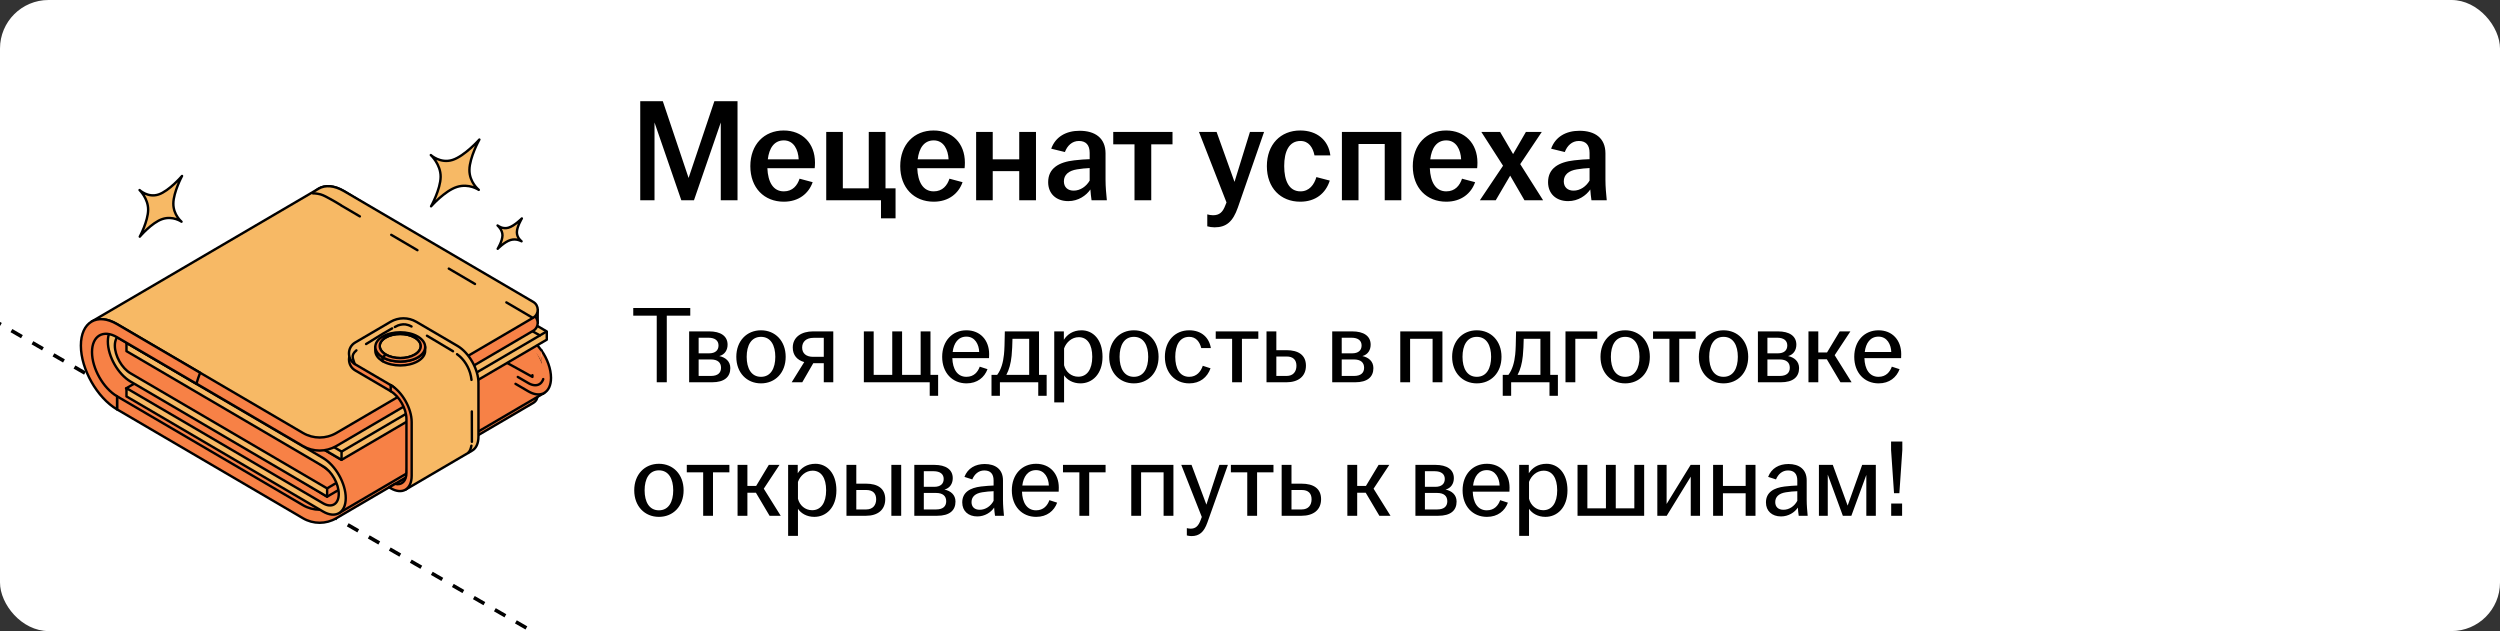 <?xml version="1.0" encoding="UTF-8"?> <svg xmlns="http://www.w3.org/2000/svg" width="412" height="104" viewBox="0 0 412 104" fill="none"><rect x="0" y="0" width="412" height="104" fill="#333333" stroke="none"/><g clip-path="url(#clip0_6485_14237)"><rect width="412" height="104" rx="8" fill="white"></rect><path d="M-63.938 16.484L167.001 149.817" stroke="black" stroke-width="0.6" stroke-linejoin="round" stroke-dasharray="2 2"></path><path d="M65.105 79.744L67.359 78.422C67.359 78.422 67.005 80.073 66.828 80.133C66.651 80.193 65.743 80.958 65.1 79.744H65.105Z" fill="#F78146" stroke="black" stroke-width="0.4" stroke-miterlimit="10" stroke-linecap="round" stroke-linejoin="round"></path><path d="M85.167 61.313C84.653 61.57 84.14 61.822 83.621 62.061L88.611 65.124V62.958L85.579 61.098C85.444 61.169 85.302 61.241 85.167 61.313Z" fill="#E55601" stroke="black" stroke-width="0.4" stroke-miterlimit="10" stroke-linecap="round" stroke-linejoin="round"></path><path d="M55.426 85.403L87.874 66.403C88.859 65.829 88.859 64.387 87.874 63.807L56.706 45.555L19.291 65.302V67.468L49.922 85.403C51.627 86.402 53.721 86.402 55.426 85.403Z" fill="#F78146" stroke="black" stroke-width="0.4" stroke-miterlimit="10" stroke-linecap="round" stroke-linejoin="round"></path><path d="M15.718 54.063L56.708 43.402L61.715 45.071V46.334L87.876 61.654C88.861 62.229 88.861 63.67 87.876 64.251L55.428 83.251C53.723 84.25 51.629 84.25 49.924 83.251L25.067 68.696L19.293 65.316L17.246 64.706L13.777 58.609L15.718 54.069V54.063Z" fill="#F78146" stroke="black" stroke-width="0.4" stroke-miterlimit="10" stroke-linecap="round" stroke-linejoin="round"></path><path d="M50.742 35.041C50.742 35.776 50.842 36.548 51.019 37.32C51.609 37.475 52.205 37.637 52.795 37.799C52.653 37.23 52.577 36.662 52.577 36.117C52.577 33.431 54.429 32.337 56.706 33.671L83.533 50.122C84.193 49.817 84.848 49.5 85.497 49.165L56.706 31.511C53.414 29.585 50.742 31.17 50.742 35.047V35.041Z" fill="#C36060" stroke="black" stroke-width="0.4" stroke-miterlimit="10" stroke-linecap="round" stroke-linejoin="round"></path><path d="M85.167 49.422C84.653 49.679 84.14 49.931 83.621 50.17L88.611 53.233V51.067L85.579 49.207C85.444 49.279 85.302 49.351 85.167 49.422Z" fill="#F78146" stroke="black" stroke-width="0.4" stroke-miterlimit="10" stroke-linecap="round" stroke-linejoin="round"></path><path d="M52.819 37.893C52.229 37.731 51.633 37.576 51.043 37.414C51.828 40.674 54.069 44.019 56.706 45.562L61.714 47.231V45.066L56.706 43.396C54.919 42.35 53.391 40.106 52.819 37.887V37.893Z" fill="#FF7701" stroke="black" stroke-width="0.4" stroke-miterlimit="10" stroke-linecap="round" stroke-linejoin="round"></path><path d="M20.777 64.007L54.6 44.199L87.856 64.408L58.098 80.901C58.098 80.901 57.225 85.113 54.523 84.227C51.674 83.294 20.771 64.007 20.771 64.007H20.777Z" fill="#F78146" stroke="black" stroke-width="0.4" stroke-miterlimit="10" stroke-linecap="round" stroke-linejoin="round"></path><path d="M53.91 81.851L63.442 76.269C63.442 76.269 27.348 53.908 23.379 54.59C19.409 55.272 16.849 55.822 18.86 59.13C20.872 62.444 27.962 65.819 27.962 65.819L53.91 81.857V81.851Z" fill="#F78146" stroke="black" stroke-width="0.4" stroke-miterlimit="10" stroke-linecap="round" stroke-linejoin="round"></path><path d="M89.71 64.74L89.663 64.77L70.192 76.167L66.086 78.572L55.87 84.554C55.87 84.554 57.262 81.599 55.746 78.979C54.23 76.358 20.844 56.503 20.844 56.503L34.251 48.648L54.666 36.695L87.923 56.904C87.923 56.904 88.224 57.382 88.601 58.058C89.15 59.051 89.864 60.469 90.005 61.438C90.241 63.018 89.74 64.639 89.71 64.735V64.74Z" fill="#F78146" stroke="black" stroke-width="0.4" stroke-miterlimit="10" stroke-linecap="round" stroke-linejoin="round"></path><path d="M89.231 57.754C90.182 59.111 90.806 60.791 90.806 62.272C90.806 63.486 90.388 64.342 89.709 64.743C89.709 64.743 89.68 64.76 89.662 64.772C89.612 64.8 89.56 64.825 89.508 64.848" fill="#F78146"></path><path d="M89.231 57.754C90.182 59.111 90.806 60.791 90.806 62.272C90.806 63.486 90.388 64.342 89.709 64.743C89.709 64.743 89.68 64.76 89.662 64.772C89.612 64.8 89.56 64.825 89.508 64.848" stroke="black" stroke-width="0.4" stroke-miterlimit="10" stroke-linecap="round" stroke-linejoin="round"></path><path d="M89.508 64.848C88.853 65.131 88.001 65.039 87.067 64.491L82.348 61.733L54.666 45.521V44.163L83.504 61.051L87.067 63.133C88.495 63.971 89.657 63.277 89.657 61.596C89.657 60.471 89.138 59.185 88.365 58.204C87.981 57.719 87.539 57.306 87.067 57.031L54.672 38.061V36.703L87.067 55.673C87.858 56.14 88.595 56.864 89.202 57.713C89.212 57.727 89.222 57.74 89.231 57.754" fill="#F78146"></path><path d="M89.508 64.848C88.853 65.131 88.001 65.039 87.067 64.491L82.348 61.733L54.666 45.521V44.163L83.504 61.051L87.067 63.133C88.495 63.971 89.657 63.277 89.657 61.596C89.657 60.471 89.138 59.185 88.365 58.204C87.981 57.719 87.539 57.306 87.067 57.031L54.672 38.061V36.703L87.067 55.673C87.858 56.14 88.595 56.864 89.202 57.713C89.212 57.727 89.222 57.74 89.231 57.754" stroke="black" stroke-width="0.4" stroke-miterlimit="10" stroke-linecap="round" stroke-linejoin="round" stroke-dasharray="5 6"></path><path d="M88.535 56.9L90.111 55.978V54.626L55.338 34.262L21.516 55.427L56.282 75.785L88.535 56.9Z" fill="#F7B965" stroke="black" stroke-width="0.4" stroke-miterlimit="10" stroke-linecap="round" stroke-linejoin="round"></path><path d="M20.844 56.512L53.239 75.482C55.303 76.69 56.979 79.651 56.979 82.08C56.979 84.509 55.303 85.508 53.239 84.3L20.844 65.33V63.972L53.239 82.942C54.666 83.779 55.828 83.091 55.828 81.404C55.828 79.717 54.666 77.671 53.239 76.84L20.844 57.87V56.512Z" fill="#F7B965" stroke="black" stroke-width="0.4" stroke-miterlimit="10" stroke-linecap="round" stroke-linejoin="round"></path><path d="M87.799 54.617L88.972 55.276L87.799 54.617Z" fill="#F7B965"></path><path d="M87.799 54.617L88.972 55.276" stroke="black" stroke-width="0.4" stroke-miterlimit="10" stroke-linecap="round" stroke-linejoin="round" stroke-dasharray="5 6"></path><path d="M53.91 81.849L21.515 62.879C19.451 61.671 17.775 58.71 17.775 56.281C17.775 53.852 19.451 52.859 21.515 54.062L56.288 74.419V75.777L21.515 55.419C20.088 54.582 18.926 55.27 18.926 56.957C18.926 58.644 20.088 60.69 21.515 61.522L53.91 80.492V81.849Z" fill="#F7B965" stroke="black" stroke-width="0.4" stroke-miterlimit="10" stroke-linecap="round" stroke-linejoin="round"></path><path d="M53.897 80.492L55.437 79.578" stroke="black" stroke-width="0.4" stroke-miterlimit="10" stroke-linejoin="round"></path><path d="M83.609 59.83L87.743 62.112V60.752L84.853 59.078" stroke="black" stroke-width="0.4" stroke-miterlimit="10" stroke-linecap="round" stroke-linejoin="round" stroke-dasharray="5 6"></path><path d="M87.762 54.578L87.875 54.511C88.86 53.937 88.86 52.495 87.875 51.915L56.707 33.663L54.725 33.908L52.519 33.238L17.67 53.644L19.292 55.57L49.923 73.505C51.628 74.504 53.722 74.504 55.427 73.505V73.511L87.762 54.578Z" fill="#F78146" stroke="black" stroke-width="0.4" stroke-miterlimit="10" stroke-linecap="round" stroke-linejoin="round"></path><path d="M52.524 31.079C53.604 30.457 55.078 30.547 56.712 31.504L87.881 49.756C88.866 50.33 88.866 51.772 87.881 52.352L55.432 71.352C53.728 72.352 51.634 72.352 49.929 71.352L28.352 58.718L19.297 53.417C17.669 52.466 16.189 52.37 15.109 52.993L52.524 31.085V31.079Z" fill="#F7B965" stroke="black" stroke-width="0.4" stroke-miterlimit="10" stroke-linecap="round" stroke-linejoin="round"></path><path d="M69.712 61.877L68.055 62.846C67.86 62.96 67.636 62.948 67.565 62.822C67.488 62.697 67.588 62.493 67.783 62.379L69.441 61.41C69.635 61.297 69.859 61.309 69.93 61.434C70.007 61.56 69.907 61.763 69.712 61.877Z" fill="#F9A769" stroke="black" stroke-width="0.4" stroke-miterlimit="10" stroke-linecap="round" stroke-linejoin="round"></path><path d="M73.554 59.635L71.896 60.604C71.702 60.718 71.478 60.706 71.407 60.58C71.33 60.454 71.43 60.251 71.625 60.137L73.282 59.168C73.477 59.054 73.701 59.066 73.772 59.192C73.849 59.318 73.749 59.521 73.554 59.635Z" fill="#F9A769" stroke="black" stroke-width="0.4" stroke-miterlimit="10" stroke-linecap="round" stroke-linejoin="round"></path><path d="M58.535 57.463L64.351 54.059C65.672 53.288 67.3 53.288 68.616 54.059L75.393 58.026L64.386 64.469L58.535 61.041C57.178 60.245 57.178 58.253 58.535 57.457V57.463Z" fill="#F78146" stroke="black" stroke-width="0.4" stroke-miterlimit="10" stroke-linecap="round" stroke-linejoin="round"></path><path d="M58.535 56.444L64.351 53.04C65.672 52.268 67.3 52.268 68.616 53.04L75.393 57.006C77.299 58.125 78.85 60.859 78.85 63.108V71.956C78.85 73.081 78.461 73.876 77.83 74.247L66.829 80.69L67.519 71.705C67.519 71.705 67.466 67.93 66.38 65.872C65.295 63.814 64.381 63.461 64.381 63.461L58.529 60.033C57.172 59.237 57.172 57.245 58.529 56.45L58.535 56.444Z" fill="#F7B965" stroke="black" stroke-width="0.4" stroke-miterlimit="10" stroke-linecap="round" stroke-linejoin="round"></path><path d="M13.328 56.953C13.328 60.83 16.006 65.549 19.292 67.476V65.31C17.015 63.976 15.163 60.71 15.163 58.024C15.163 55.338 17.015 54.243 19.292 55.577L32.369 63.234C32.552 62.624 32.752 62.02 32.982 61.434L19.292 53.417C16 51.491 13.328 53.076 13.328 56.953Z" fill="#F78146" stroke="black" stroke-width="0.4" stroke-miterlimit="10" stroke-linecap="round" stroke-linejoin="round"></path><path d="M64.38 64.468C65.814 65.306 66.982 67.364 66.982 69.057V77.904C66.982 79.298 66.185 80.01 65.106 79.747L64.139 80.315L64.386 80.459C66.292 81.578 67.843 80.656 67.843 78.407V69.559C67.843 67.31 66.292 64.576 64.386 63.457V64.468H64.38Z" fill="#F78146" stroke="black" stroke-width="0.4" stroke-miterlimit="10" stroke-linecap="round" stroke-linejoin="round"></path><path d="M61.85 57.804V57.164C61.85 57.786 62.257 58.408 63.065 58.881V59.521C62.251 59.048 61.85 58.426 61.85 57.804Z" fill="#F78146" stroke="black" stroke-width="0.4" stroke-miterlimit="10" stroke-linecap="round" stroke-linejoin="round"></path><path d="M63.578 58.432C62.251 57.654 62.245 56.398 63.56 55.626C64.876 54.849 67.017 54.849 68.344 55.626C69.671 56.404 69.677 57.66 68.362 58.438C67.046 59.216 64.905 59.216 63.578 58.438V58.432Z" fill="#F7B965" stroke="black" stroke-width="0.4" stroke-miterlimit="10" stroke-linecap="round" stroke-linejoin="round"></path><path d="M70.066 57.188V57.828C70.066 58.444 69.665 59.054 68.869 59.521C67.27 60.46 64.669 60.46 63.059 59.521V58.881C64.669 59.82 67.27 59.82 68.869 58.881C69.665 58.414 70.06 57.798 70.06 57.188H70.066Z" fill="#F78146" stroke="black" stroke-width="0.4" stroke-miterlimit="10" stroke-linecap="round" stroke-linejoin="round"></path><path d="M63.579 58.43L63.066 58.878C61.455 57.933 61.45 56.408 63.048 55.468C64.647 54.529 67.248 54.523 68.858 55.468C70.468 56.414 70.474 57.939 68.876 58.878C67.277 59.818 64.676 59.818 63.066 58.878L63.579 58.43C64.9 59.207 67.047 59.207 68.363 58.43C69.678 57.652 69.672 56.396 68.345 55.618C67.024 54.84 64.876 54.84 63.561 55.618C62.246 56.396 62.252 57.652 63.579 58.424V58.43Z" fill="#F78146"></path><path d="M63.579 58.43L63.066 58.878M63.579 58.43C64.9 59.207 67.047 59.207 68.363 58.43C69.678 57.652 69.672 56.396 68.345 55.618C67.024 54.84 64.876 54.84 63.561 55.618C62.246 56.396 62.252 57.652 63.579 58.424V58.43ZM63.066 58.878C61.455 57.933 61.45 56.408 63.048 55.468C64.647 54.529 67.248 54.523 68.858 55.468C70.468 56.414 70.474 57.939 68.876 58.878C67.277 59.818 64.676 59.818 63.066 58.878Z" stroke="black" stroke-width="0.4" stroke-miterlimit="10" stroke-linecap="round" stroke-linejoin="round"></path><path d="M78.549 61.384L90.094 54.621" stroke="black" stroke-width="0.4" stroke-miterlimit="10" stroke-linejoin="round"></path><path d="M56.289 74.424L66.902 68.207" stroke="black" stroke-width="0.4" stroke-miterlimit="10" stroke-linejoin="round"></path><path d="M87.764 52.365L56.234 33.863" stroke="black" stroke-width="0.4" stroke-miterlimit="10" stroke-linecap="round" stroke-linejoin="round" stroke-dasharray="5 6"></path><path d="M77.768 72.808L77.746 63.137" stroke="black" stroke-width="0.4" stroke-miterlimit="10" stroke-linecap="round" stroke-linejoin="round" stroke-dasharray="5 6"></path><path d="M77.703 62.602C77.541 61.02 76.761 59.626 75.788 58.745C75.534 58.516 74.828 57.992 74.828 57.992" stroke="black" stroke-width="0.4" stroke-miterlimit="10" stroke-linecap="round" stroke-linejoin="round" stroke-dasharray="5 6"></path><path d="M74.657 57.89L67.834 53.816" stroke="black" stroke-width="0.4" stroke-miterlimit="10" stroke-linecap="round" stroke-linejoin="round" stroke-dasharray="5 6"></path><path d="M67.816 53.806C67.488 53.625 67.409 53.619 67.248 53.563C66.707 53.374 66.137 53.438 65.6 53.627C65.5 53.663 65.068 53.89 65.068 53.89" stroke="black" stroke-width="0.4" stroke-miterlimit="10" stroke-linecap="round" stroke-linejoin="round" stroke-dasharray="5 6"></path><path d="M64.618 54.121L63.121 54.979L61.961 55.692L60.454 56.622L58.965 57.533" stroke="black" stroke-width="0.4" stroke-miterlimit="10" stroke-linecap="round" stroke-linejoin="round" stroke-dasharray="5 6"></path><path d="M58.733 57.742C57.72 58.583 58.241 59.175 58.389 59.798C58.405 59.867 58.438 59.927 58.477 59.983" stroke="black" stroke-width="0.4" stroke-miterlimit="10" stroke-linecap="round" stroke-linejoin="round" stroke-dasharray="5 6"></path><path d="M77.686 73.453C77.561 74.029 77.451 74.331 77.143 74.638" stroke="black" stroke-width="0.4" stroke-miterlimit="10" stroke-linecap="round" stroke-linejoin="round" stroke-dasharray="5 6"></path><path d="M56.117 33.773C55.514 33.406 55.012 33.11 54.449 32.806C53.971 32.547 53.339 32.178 52.831 32.034C52.245 31.869 51.383 31.799 51.141 31.922" stroke="black" stroke-width="0.4" stroke-miterlimit="10" stroke-linecap="round" stroke-linejoin="round" stroke-dasharray="5 6"></path><path d="M85.951 39.767C85.951 39.767 85.145 39.261 84.144 39.551C83.145 39.841 82.02 41 82.02 41C82.02 41 82.795 39.734 82.808 38.793C82.82 37.851 82 37.161 82 37.161C82 37.161 82.787 37.817 83.788 37.526C84.788 37.236 86 36 86 36C86 36 85.193 37.324 85.181 38.266C85.168 39.208 85.951 39.767 85.951 39.767Z" fill="#F7B965" stroke="black" stroke-width="0.4" stroke-miterlimit="10" stroke-linecap="round" stroke-linejoin="round"></path><path d="M78.902 31.288C78.902 31.288 77.29 30.173 75.29 30.812C73.289 31.45 71.04 34 71.04 34C71.04 34 72.591 31.216 72.616 29.144C72.641 27.072 71 25.553 71 25.553C71 25.553 72.576 26.997 74.576 26.358C76.576 25.72 79 23 79 23C79 23 77.387 25.914 77.362 27.986C77.338 30.058 78.902 31.288 78.902 31.288Z" fill="#F7B965" stroke="black" stroke-width="0.4" stroke-miterlimit="10" stroke-linecap="round" stroke-linejoin="round"></path><path d="M29.914 36.535C29.914 36.535 28.503 35.521 26.753 36.102C25.003 36.682 23.035 39 23.035 39C23.035 39 24.393 36.469 24.414 34.585C24.436 32.702 23 31.321 23 31.321C23 31.321 24.379 32.633 26.129 32.053C27.879 31.473 30 29 30 29C30 29 28.588 31.649 28.567 33.532C28.545 35.416 29.914 36.535 29.914 36.535Z" fill="#F7B965" stroke="black" stroke-width="0.4" stroke-miterlimit="10" stroke-linecap="round" stroke-linejoin="round"></path><path d="M105.512 33V16.68H109.232L113.48 29.328L117.728 16.68H121.544V33H118.784V20.184L114.368 33H112.28L107.864 20.184V33H105.512ZM129.175 33.24C125.935 33.24 123.655 30.96 123.655 27.384C123.655 23.808 125.935 21.504 129.151 21.504C132.199 21.504 134.311 23.592 134.311 26.808C134.311 27.192 134.287 27.48 134.263 27.72H126.463C126.559 29.976 127.399 31.536 129.175 31.536C130.639 31.536 131.407 30.552 131.767 29.448L133.927 30.024C133.279 31.872 131.647 33.24 129.175 33.24ZM126.535 26.256H131.623C131.551 24.696 130.831 23.136 129.175 23.136C127.591 23.136 126.751 24.408 126.535 26.256ZM145.187 35.976V33H136.163V21.744H138.899V31.032H143.171V21.744H145.931V31.032H147.587V35.976H145.187ZM153.878 33.24C150.638 33.24 148.358 30.96 148.358 27.384C148.358 23.808 150.638 21.504 153.854 21.504C156.902 21.504 159.014 23.592 159.014 26.808C159.014 27.192 158.99 27.48 158.966 27.72H151.166C151.262 29.976 152.102 31.536 153.878 31.536C155.342 31.536 156.11 30.552 156.47 29.448L158.63 30.024C157.982 31.872 156.35 33.24 153.878 33.24ZM151.238 26.256H156.326C156.254 24.696 155.534 23.136 153.878 23.136C152.294 23.136 151.454 24.408 151.238 26.256ZM160.866 33V21.744H163.602V26.256H167.97V21.744H170.73V33H167.97V28.2H163.602V33H160.866ZM176.049 33.144C174.057 33.144 172.737 31.92 172.737 30.024C172.737 27.72 174.513 26.712 177.033 26.424C177.969 26.304 178.881 26.256 179.577 26.232V25.2C179.577 23.88 178.953 23.232 177.801 23.232C176.673 23.232 175.881 24.024 175.497 25.056L173.241 24.504C173.937 22.56 175.665 21.552 177.921 21.552C180.441 21.552 182.193 22.728 182.193 25.272V29.616C182.193 30.816 182.313 32.016 182.409 33H179.889C179.817 32.472 179.721 31.776 179.697 31.224C179.001 32.232 177.705 33.144 176.049 33.144ZM175.329 29.88C175.329 30.864 175.977 31.416 176.937 31.416C178.041 31.416 179.025 30.72 179.577 29.76V27.696C178.905 27.72 178.233 27.792 177.489 27.912C176.121 28.128 175.329 28.8 175.329 29.88ZM186.966 33V23.784H183.462V21.744H193.23V23.784H189.726V33H186.966ZM200.159 37.464C199.751 37.464 199.271 37.392 198.959 37.296V35.328C199.199 35.4 199.559 35.472 199.895 35.472C200.951 35.472 201.503 34.992 201.935 33.84L202.127 33.36L197.591 21.744H200.495L203.447 29.976L205.991 21.744H208.319L203.999 34.2C203.183 36.528 202.103 37.464 200.159 37.464ZM214.276 33.24C211.036 33.24 208.78 30.96 208.78 27.384C208.78 23.808 211.036 21.504 214.276 21.504C217.06 21.504 218.932 23.112 219.244 25.608H216.628C216.364 24.288 215.668 23.232 214.324 23.232C212.428 23.232 211.636 24.96 211.636 27.36C211.636 29.784 212.428 31.536 214.324 31.536C215.764 31.536 216.58 30.432 216.94 29.184L219.148 29.76C218.476 31.872 216.796 33.24 214.276 33.24ZM221.147 33V21.744H230.939V33H228.203V23.736H223.883V33H221.147ZM238.347 33.24C235.107 33.24 232.827 30.96 232.827 27.384C232.827 23.808 235.107 21.504 238.323 21.504C241.371 21.504 243.483 23.592 243.483 26.808C243.483 27.192 243.459 27.48 243.435 27.72H235.635C235.731 29.976 236.571 31.536 238.347 31.536C239.811 31.536 240.579 30.552 240.939 29.448L243.099 30.024C242.451 31.872 240.819 33.24 238.347 33.24ZM235.707 26.256H240.795C240.723 24.696 240.003 23.136 238.347 23.136C236.763 23.136 235.923 24.408 235.707 26.256ZM243.885 33L247.701 27.312L244.125 21.744H247.221L249.357 25.392L251.469 21.744H254.085L250.533 27.048L254.301 33H251.229L248.877 28.944L246.501 33H243.885ZM258.432 33.144C256.44 33.144 255.12 31.92 255.12 30.024C255.12 27.72 256.896 26.712 259.416 26.424C260.352 26.304 261.264 26.256 261.96 26.232V25.2C261.96 23.88 261.336 23.232 260.184 23.232C259.056 23.232 258.264 24.024 257.88 25.056L255.624 24.504C256.32 22.56 258.048 21.552 260.304 21.552C262.824 21.552 264.576 22.728 264.576 25.272V29.616C264.576 30.816 264.696 32.016 264.792 33H262.272C262.2 32.472 262.104 31.776 262.08 31.224C261.384 32.232 260.088 33.144 258.432 33.144ZM257.712 29.88C257.712 30.864 258.36 31.416 259.32 31.416C260.424 31.416 261.408 30.72 261.96 29.76V27.696C261.288 27.72 260.616 27.792 259.872 27.912C258.504 28.128 257.712 28.8 257.712 29.88Z" fill="black"></path><path d="M108.23 63V52.02H104.36V50.76H113.756V52.02H109.886V63H108.23ZM113.57 63V54.612H116.864C118.754 54.612 119.906 55.368 119.906 56.808C119.906 57.69 119.438 58.446 118.538 58.68C119.564 58.896 120.356 59.544 120.356 60.66C120.356 62.118 119.384 63 117.332 63H113.57ZM115.136 61.956H117.17C118.322 61.956 118.826 61.416 118.826 60.606C118.826 59.76 118.286 59.238 117.152 59.238H115.136V61.956ZM115.136 58.23H116.846C117.89 58.23 118.412 57.726 118.412 56.934C118.412 56.16 117.872 55.656 116.738 55.656H115.136V58.23ZM125.412 63.18C123.072 63.18 121.344 61.434 121.344 58.806C121.344 56.178 123.072 54.432 125.412 54.432C127.752 54.432 129.48 56.178 129.48 58.806C129.48 61.434 127.752 63.18 125.412 63.18ZM123.054 58.806C123.054 60.678 123.792 62.1 125.412 62.1C127.032 62.1 127.77 60.678 127.77 58.806C127.77 56.934 127.032 55.512 125.412 55.512C123.792 55.512 123.054 56.934 123.054 58.806ZM135.759 63V59.85H134.031L132.213 63H130.467L132.537 59.67C131.385 59.346 130.647 58.554 130.647 57.276C130.647 55.53 132.105 54.612 133.995 54.612H137.325V63H135.759ZM132.195 57.276C132.195 58.212 132.825 58.806 134.013 58.806H135.759V55.674H134.067C132.843 55.674 132.195 56.34 132.195 57.276ZM153.217 65.232V63H142.363V54.612H143.983V61.776H147.043V54.612H148.663V61.776H151.723V54.612H153.343V61.776H154.603V65.232H153.217ZM159.284 63.18C156.944 63.18 155.27 61.434 155.27 58.806C155.27 56.178 156.944 54.432 159.266 54.432C161.552 54.432 163.01 56.07 163.01 58.356C163.01 58.662 163.01 58.86 162.992 59.022H156.944C156.998 60.786 157.736 62.1 159.266 62.1C160.508 62.1 161.156 61.29 161.462 60.426L162.74 60.84C162.236 62.19 161.066 63.18 159.284 63.18ZM156.998 58.014H161.372C161.336 56.808 160.706 55.476 159.266 55.476C157.916 55.476 157.178 56.538 156.998 58.014ZM163.399 65.232V61.776H164.335C164.983 60.93 165.325 59.706 165.451 58.446C165.541 57.6 165.559 56.61 165.595 54.612H171.229V61.776H172.489V65.232H171.103V63H164.785V65.232H163.399ZM165.847 61.776H169.609V55.836H166.855C166.837 56.772 166.801 57.744 166.711 58.644C166.585 59.904 166.297 60.93 165.847 61.776ZM173.74 66.312V54.612H175.324V55.998C175.864 55.134 176.818 54.432 178.24 54.432C180.13 54.432 181.696 55.962 181.696 58.806C181.696 61.65 180.004 63.18 178.06 63.18C176.8 63.18 175.846 62.586 175.36 61.848V66.312H173.74ZM175.36 60.192C175.63 61.272 176.53 62.082 177.7 62.082C179.14 62.082 180.004 60.876 180.004 58.806C180.004 56.736 179.176 55.566 177.772 55.566C176.656 55.566 175.72 56.394 175.36 57.42V60.192ZM186.865 63.18C184.525 63.18 182.797 61.434 182.797 58.806C182.797 56.178 184.525 54.432 186.865 54.432C189.205 54.432 190.933 56.178 190.933 58.806C190.933 61.434 189.205 63.18 186.865 63.18ZM184.507 58.806C184.507 60.678 185.245 62.1 186.865 62.1C188.485 62.1 189.223 60.678 189.223 58.806C189.223 56.934 188.485 55.512 186.865 55.512C185.245 55.512 184.507 56.934 184.507 58.806ZM195.987 63.18C193.647 63.18 191.973 61.434 191.973 58.806C191.973 56.178 193.647 54.432 195.987 54.432C198.039 54.432 199.281 55.674 199.551 57.366H197.967C197.715 56.34 197.103 55.512 195.987 55.512C194.385 55.512 193.683 56.934 193.683 58.806C193.683 60.678 194.385 62.1 195.987 62.1C197.211 62.1 197.913 61.218 198.219 60.282L199.497 60.696C198.957 62.19 197.769 63.18 195.987 63.18ZM203.052 63V55.836H200.352V54.612H207.372V55.836H204.672V63H203.052ZM208.721 63V54.612H210.341V57.708H211.997C213.959 57.708 215.219 58.5 215.219 60.264C215.219 62.028 213.959 63 211.997 63H208.721ZM210.341 61.956H212.033C213.113 61.956 213.653 61.254 213.653 60.282C213.653 59.31 213.113 58.752 212.033 58.752H210.341V61.956ZM219.549 63V54.612H222.843C224.733 54.612 225.885 55.368 225.885 56.808C225.885 57.69 225.417 58.446 224.517 58.68C225.543 58.896 226.335 59.544 226.335 60.66C226.335 62.118 225.363 63 223.311 63H219.549ZM221.115 61.956H223.149C224.301 61.956 224.805 61.416 224.805 60.606C224.805 59.76 224.265 59.238 223.131 59.238H221.115V61.956ZM221.115 58.23H222.825C223.869 58.23 224.391 57.726 224.391 56.934C224.391 56.16 223.851 55.656 222.717 55.656H221.115V58.23ZM230.764 63V54.612H237.712V63H236.092V55.836H232.384V63H230.764ZM243.379 63.18C241.039 63.18 239.311 61.434 239.311 58.806C239.311 56.178 241.039 54.432 243.379 54.432C245.719 54.432 247.447 56.178 247.447 58.806C247.447 61.434 245.719 63.18 243.379 63.18ZM241.021 58.806C241.021 60.678 241.759 62.1 243.379 62.1C244.999 62.1 245.737 60.678 245.737 58.806C245.737 56.934 244.999 55.512 243.379 55.512C241.759 55.512 241.021 56.934 241.021 58.806ZM247.651 65.232V61.776H248.587C249.235 60.93 249.577 59.706 249.703 58.446C249.793 57.6 249.811 56.61 249.847 54.612H255.481V61.776H256.741V65.232H255.355V63H249.037V65.232H247.651ZM250.099 61.776H253.861V55.836H251.107C251.089 56.772 251.053 57.744 250.963 58.644C250.837 59.904 250.549 60.93 250.099 61.776ZM257.992 63V54.612H263.23V55.836H259.612V63H257.992ZM267.83 63.18C265.49 63.18 263.762 61.434 263.762 58.806C263.762 56.178 265.49 54.432 267.83 54.432C270.17 54.432 271.898 56.178 271.898 58.806C271.898 61.434 270.17 63.18 267.83 63.18ZM265.472 58.806C265.472 60.678 266.21 62.1 267.83 62.1C269.45 62.1 270.188 60.678 270.188 58.806C270.188 56.934 269.45 55.512 267.83 55.512C266.21 55.512 265.472 56.934 265.472 58.806ZM275.122 63V55.836H272.422V54.612H279.442V55.836H276.742V63H275.122ZM284.037 63.18C281.697 63.18 279.969 61.434 279.969 58.806C279.969 56.178 281.697 54.432 284.037 54.432C286.377 54.432 288.105 56.178 288.105 58.806C288.105 61.434 286.377 63.18 284.037 63.18ZM281.679 58.806C281.679 60.678 282.417 62.1 284.037 62.1C285.657 62.1 286.395 60.678 286.395 58.806C286.395 56.934 285.657 55.512 284.037 55.512C282.417 55.512 281.679 56.934 281.679 58.806ZM289.703 63V54.612H292.997C294.887 54.612 296.039 55.368 296.039 56.808C296.039 57.69 295.571 58.446 294.671 58.68C295.697 58.896 296.489 59.544 296.489 60.66C296.489 62.118 295.517 63 293.465 63H289.703ZM291.269 61.956H293.303C294.455 61.956 294.959 61.416 294.959 60.606C294.959 59.76 294.419 59.238 293.285 59.238H291.269V61.956ZM291.269 58.23H292.979C294.023 58.23 294.545 57.726 294.545 56.934C294.545 56.16 294.005 55.656 292.871 55.656H291.269V58.23ZM298.035 63V54.612H299.655V58.086H301.095L303.183 54.612H304.947L302.355 58.536L305.145 63H303.309L301.059 59.202H299.655V63H298.035ZM309.595 63.18C307.255 63.18 305.581 61.434 305.581 58.806C305.581 56.178 307.255 54.432 309.577 54.432C311.863 54.432 313.321 56.07 313.321 58.356C313.321 58.662 313.321 58.86 313.303 59.022H307.255C307.309 60.786 308.047 62.1 309.577 62.1C310.819 62.1 311.467 61.29 311.773 60.426L313.051 60.84C312.547 62.19 311.377 63.18 309.595 63.18ZM307.309 58.014H311.683C311.647 56.808 311.017 55.476 309.577 55.476C308.227 55.476 307.489 56.538 307.309 58.014ZM108.59 85.18C106.25 85.18 104.522 83.434 104.522 80.806C104.522 78.178 106.25 76.432 108.59 76.432C110.93 76.432 112.658 78.178 112.658 80.806C112.658 83.434 110.93 85.18 108.59 85.18ZM106.232 80.806C106.232 82.678 106.97 84.1 108.59 84.1C110.21 84.1 110.948 82.678 110.948 80.806C110.948 78.934 110.21 77.512 108.59 77.512C106.97 77.512 106.232 78.934 106.232 80.806ZM115.882 85V77.836H113.182V76.612H120.202V77.836H117.502V85H115.882ZM121.551 85V76.612H123.171V80.086H124.611L126.699 76.612H128.463L125.871 80.536L128.661 85H126.825L124.575 81.202H123.171V85H121.551ZM129.883 88.312V76.612H131.467V77.998C132.007 77.134 132.961 76.432 134.383 76.432C136.273 76.432 137.839 77.962 137.839 80.806C137.839 83.65 136.147 85.18 134.203 85.18C132.943 85.18 131.989 84.586 131.503 83.848V88.312H129.883ZM131.503 82.192C131.773 83.272 132.673 84.082 133.843 84.082C135.283 84.082 136.147 82.876 136.147 80.806C136.147 78.736 135.319 77.566 133.915 77.566C132.799 77.566 131.863 78.394 131.503 79.42V82.192ZM139.498 85V76.612H141.118V79.708H142.72C144.646 79.708 145.888 80.5 145.888 82.264C145.888 84.028 144.646 85 142.72 85H139.498ZM141.118 83.956H142.756C143.836 83.956 144.394 83.254 144.394 82.282C144.394 81.31 143.836 80.752 142.756 80.752H141.118V83.956ZM146.896 85V76.612H148.516V85H146.896ZM150.678 85V76.612H153.972C155.862 76.612 157.014 77.368 157.014 78.808C157.014 79.69 156.546 80.446 155.646 80.68C156.672 80.896 157.464 81.544 157.464 82.66C157.464 84.118 156.492 85 154.44 85H150.678ZM152.244 83.956H154.278C155.43 83.956 155.934 83.416 155.934 82.606C155.934 81.76 155.394 81.238 154.26 81.238H152.244V83.956ZM152.244 80.23H153.954C154.998 80.23 155.52 79.726 155.52 78.934C155.52 78.16 154.98 77.656 153.846 77.656H152.244V80.23ZM161.062 85.108C159.568 85.108 158.578 84.208 158.578 82.804C158.578 81.112 159.892 80.392 161.656 80.176C162.412 80.086 163.186 80.032 163.744 80.014V79.186C163.744 78.07 163.204 77.53 162.214 77.53C161.242 77.53 160.576 78.178 160.234 79.006L158.938 78.592C159.478 77.17 160.738 76.468 162.286 76.468C164.014 76.468 165.292 77.314 165.292 79.168V82.372C165.292 83.29 165.382 84.244 165.454 85H163.978C163.924 84.604 163.852 84.082 163.834 83.65C163.312 84.442 162.286 85.108 161.062 85.108ZM160.108 82.75C160.108 83.56 160.63 84.01 161.458 84.01C162.43 84.01 163.294 83.398 163.744 82.534V80.95C163.132 80.968 162.52 81.022 161.854 81.13C160.72 81.31 160.108 81.868 160.108 82.75ZM170.763 85.18C168.423 85.18 166.749 83.434 166.749 80.806C166.749 78.178 168.423 76.432 170.745 76.432C173.031 76.432 174.489 78.07 174.489 80.356C174.489 80.662 174.489 80.86 174.471 81.022H168.423C168.477 82.786 169.215 84.1 170.745 84.1C171.987 84.1 172.635 83.29 172.941 82.426L174.219 82.84C173.715 84.19 172.545 85.18 170.763 85.18ZM168.477 80.014H172.851C172.815 78.808 172.185 77.476 170.745 77.476C169.395 77.476 168.657 78.538 168.477 80.014ZM177.88 85V77.836H175.18V76.612H182.2V77.836H179.5V85H177.88ZM186.432 85V76.612H193.38V85H191.76V77.836H188.052V85H186.432ZM196.347 88.348C196.077 88.348 195.771 88.294 195.591 88.24V87.034C195.735 87.07 195.987 87.124 196.221 87.124C197.049 87.124 197.499 86.674 197.859 85.72L198.057 85.198L194.673 76.612H196.365L198.813 83.164L200.955 76.612H202.359L198.975 86.116C198.417 87.682 197.661 88.348 196.347 88.348ZM205.548 85V77.836H202.848V76.612H209.868V77.836H207.168V85H205.548ZM211.217 85V76.612H212.837V79.708H214.493C216.455 79.708 217.715 80.5 217.715 82.264C217.715 84.028 216.455 85 214.493 85H211.217ZM212.837 83.956H214.529C215.609 83.956 216.149 83.254 216.149 82.282C216.149 81.31 215.609 80.752 214.529 80.752H212.837V83.956ZM222.045 85V76.612H223.665V80.086H225.105L227.193 76.612H228.957L226.365 80.536L229.155 85H227.319L225.069 81.202H223.665V85H222.045ZM233.26 85V76.612H236.554C238.444 76.612 239.596 77.368 239.596 78.808C239.596 79.69 239.128 80.446 238.228 80.68C239.254 80.896 240.046 81.544 240.046 82.66C240.046 84.118 239.074 85 237.022 85H233.26ZM234.826 83.956H236.86C238.012 83.956 238.516 83.416 238.516 82.606C238.516 81.76 237.976 81.238 236.842 81.238H234.826V83.956ZM234.826 80.23H236.536C237.58 80.23 238.102 79.726 238.102 78.934C238.102 78.16 237.562 77.656 236.428 77.656H234.826V80.23ZM245.048 85.18C242.708 85.18 241.034 83.434 241.034 80.806C241.034 78.178 242.708 76.432 245.03 76.432C247.316 76.432 248.774 78.07 248.774 80.356C248.774 80.662 248.774 80.86 248.756 81.022H242.708C242.762 82.786 243.5 84.1 245.03 84.1C246.272 84.1 246.92 83.29 247.226 82.426L248.504 82.84C248 84.19 246.83 85.18 245.048 85.18ZM242.762 80.014H247.136C247.1 78.808 246.47 77.476 245.03 77.476C243.68 77.476 242.942 78.538 242.762 80.014ZM250.363 88.312V76.612H251.947V77.998C252.487 77.134 253.441 76.432 254.863 76.432C256.753 76.432 258.319 77.962 258.319 80.806C258.319 83.65 256.627 85.18 254.683 85.18C253.423 85.18 252.469 84.586 251.983 83.848V88.312H250.363ZM251.983 82.192C252.253 83.272 253.153 84.082 254.323 84.082C255.763 84.082 256.627 82.876 256.627 80.806C256.627 78.736 255.799 77.566 254.395 77.566C253.279 77.566 252.343 78.394 251.983 79.42V82.192ZM259.978 85V76.612H261.598V83.776H264.658V76.612H266.278V83.776H269.338V76.612H270.958V85H259.978ZM273.127 85V76.612H274.657V83.056L278.617 76.612H280.165V85H278.635V78.556L274.675 85H273.127ZM282.32 85V76.612H283.94V80.086H287.684V76.612H289.304V85H287.684V81.292H283.94V85H282.32ZM293.513 85.108C292.019 85.108 291.029 84.208 291.029 82.804C291.029 81.112 292.343 80.392 294.107 80.176C294.863 80.086 295.637 80.032 296.195 80.014V79.186C296.195 78.07 295.655 77.53 294.665 77.53C293.693 77.53 293.027 78.178 292.685 79.006L291.389 78.592C291.929 77.17 293.189 76.468 294.737 76.468C296.465 76.468 297.743 77.314 297.743 79.168V82.372C297.743 83.29 297.833 84.244 297.905 85H296.429C296.375 84.604 296.303 84.082 296.285 83.65C295.763 84.442 294.737 85.108 293.513 85.108ZM292.559 82.75C292.559 83.56 293.081 84.01 293.909 84.01C294.881 84.01 295.745 83.398 296.195 82.534V80.95C295.583 80.968 294.971 81.022 294.305 81.13C293.171 81.31 292.559 81.868 292.559 82.75ZM299.758 85V76.612H302.044L304.492 83.326L306.886 76.612H309.136V85H307.57V78.268L305.104 85H303.7L301.216 78.214V85H299.758ZM312.135 81.274L311.649 74.164V72.76H313.503V74.164L313.017 81.274H312.135ZM311.667 85V82.984H313.467V85H311.667Z" fill="black"></path></g><defs><clipPath id="clip0_6485_14237"><rect width="412" height="104" rx="8" fill="white"></rect></clipPath></defs></svg> 